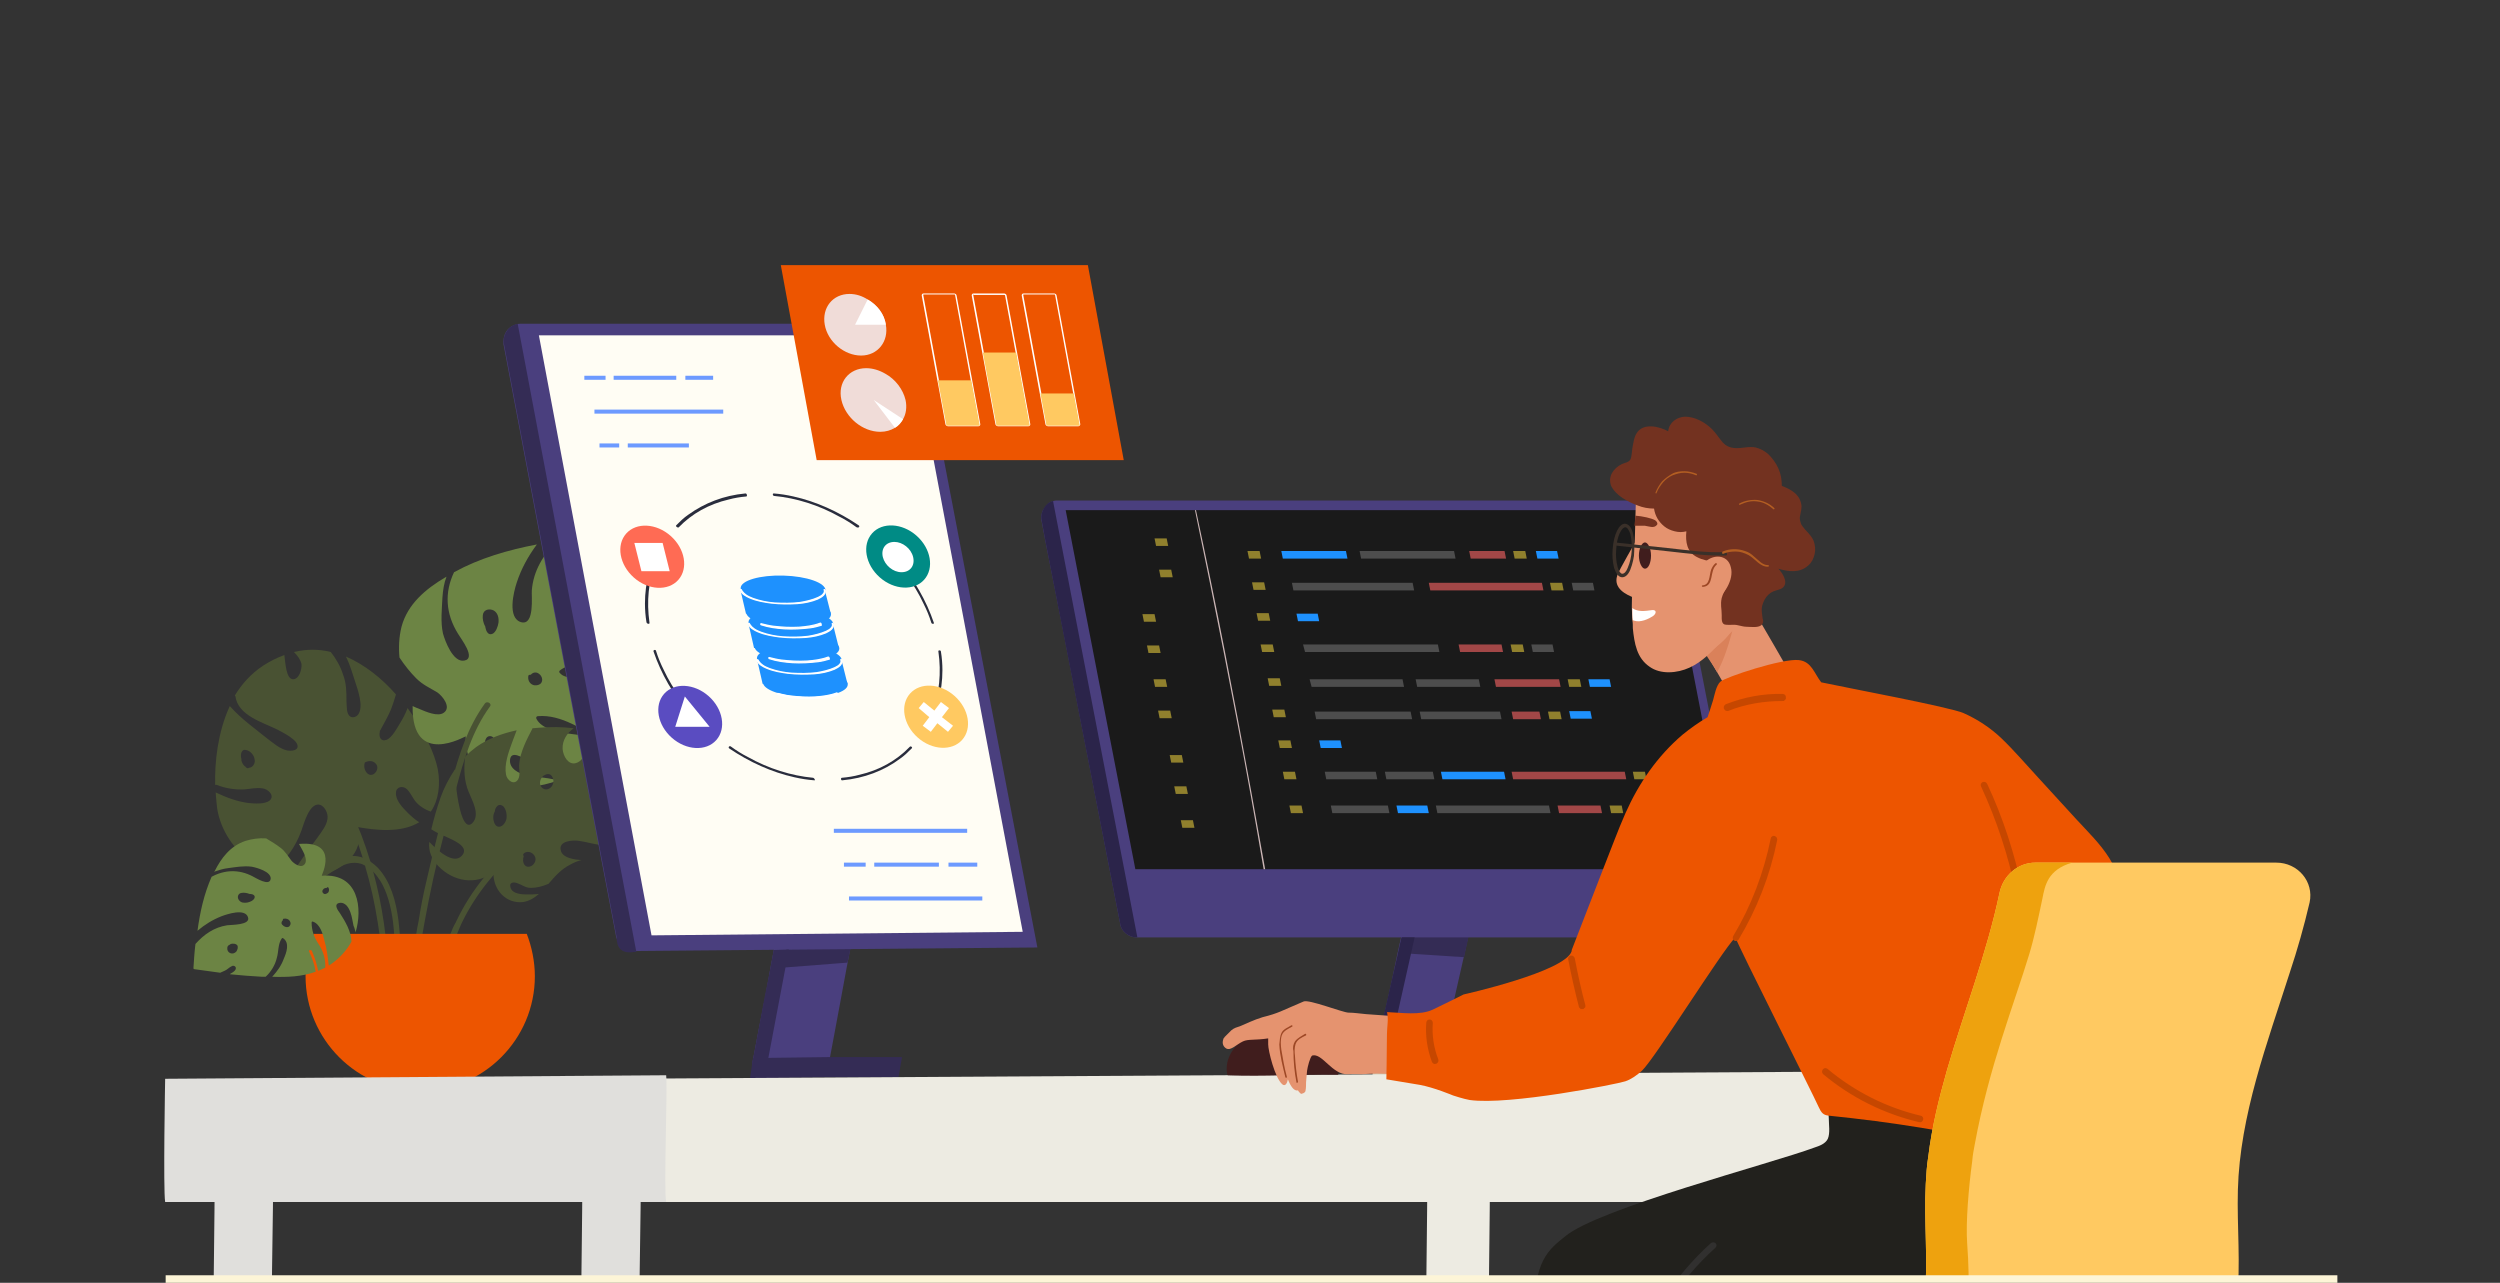 <?xml version="1.0" encoding="utf-8"?>
<!-- Generator: Adobe Illustrator 24.2.1, SVG Export Plug-In . SVG Version: 6.00 Build 0)  -->
<svg version="1.1" id="Layer_1" xmlns="http://www.w3.org/2000/svg" xmlns:xlink="http://www.w3.org/1999/xlink" x="0px" y="0px"
	 viewBox="0 0 495 254" style="enable-background:new 0 0 495 254;" xml:space="preserve">
<rect x="0" y="0" width="495" height="254" fill="#333333" stroke="none"/>
<style type="text/css">
	.st0{clip-path:url(#SVGID_2_);}
	.st1{fill:#495233;}
	.st2{fill:#6C8444;}
	.st3{fill:#ED5500;}
	.st4{fill:#4A3F7E;}
	.st5{fill:#342C55;}
	.st6{fill:#1A1A1A;}
	.st7{fill:#CBC6AC;}
	.st8{fill:#2B244A;}
	.st9{fill:#1E91FE;}
	.st10{fill:#90802D;}
	.st11{fill:#A24747;}
	.st12{fill:#4D4D4D;}
	.st13{fill:#CCB6B6;}
	.st14{fill:#FFFDF4;}
	.st15{fill-rule:evenodd;clip-rule:evenodd;fill:#6D9AFF;}
	.st16{fill:#E0DFDC;}
	.st17{fill:#EDEBE2;}
	.st18{fill:#401D1D;}
	.st19{fill:#22211D;}
	.st20{fill:#E5936F;}
	.st21{fill:#DA815A;}
	.st22{fill:#3A3029;}
	.st23{fill:#733220;}
	.st24{fill:#FFFFFF;}
	.st25{fill:#9C4725;}
	.st26{fill:#9C7968;stroke:#C64700;}
	.st27{fill:#7D443B;stroke:#31302F;}
	.st28{fill:#B35E22;}
	.st29{fill:#FFC961;}
	.st30{fill:#EEA20E;}
	.st31{fill:#FDF5D7;}
	.st32{fill:#2A2D3D;}
	.st33{fill:#FF6B54;}
	.st34{fill:#5A4CC1;}
	.st35{fill:#008B85;}
	.st36{fill:#FFFFFF;stroke:#FFFFFF;stroke-width:0.25;stroke-miterlimit:10;}
	.st37{fill:#F0DCD8;}
</style>
<g>
	<defs>
		<rect id="SVGID_1_" x="32.5" y="20" width="430.5" height="233"/>
	</defs>
	<clipPath id="SVGID_2_">
		<use xlink:href="#SVGID_1_"  style="overflow:visible;"/>
	</clipPath>
	<g class="st0">
		<path class="st1" d="M74.3,153c-0.4,0.5-1.1,0.6-1.6,0.1c-0.5-0.5-0.7-1.3-0.5-2c0-0.1,0.1-0.2,0.2-0.2l0,0
			c0.6-0.3,1.4-0.3,1.9,0.2C74.9,151.6,74.8,152.5,74.3,153z M49.5,152c-0.1,0-0.1,0-0.2,0c-0.1,0.1-0.3,0.2-0.5,0
			c-0.1,0-0.1-0.1-0.2-0.2c-0.4-0.2-0.7-0.8-0.8-1.2c0-0.1,0-0.2,0-0.3c-0.1-0.3-0.1-0.5-0.1-0.7c0-0.6,0.3-1.3,1-1.1
			c0.8,0.1,1.6,1,1.7,1.8C50.6,151,50.2,151.8,49.5,152z M83,162.8c-0.8-0.5-1.6-1.2-2.2-1.8c-1-1-2.5-2.5-2.4-4
			c0-1.2,1.3-1.5,2.1-0.8c0.7,0.6,1.1,1.6,1.7,2.4c0.7,0.9,1.9,1.7,3.1,2.1c1.6-2.3,1.9-5.5,1.4-8.3c-0.6-3.2-2.8-7.9-6-12.2
			c-0.4,1.1-1,2.2-1.5,3c-0.6,1-1.6,2.9-2.7,3.3c-1.2,0.4-1.5-0.7-1.3-1.6c0,0,0-0.1,0-0.1v0c0-0.1,0-0.2,0.1-0.2
			c0-0.1,0.1-0.1,0.1-0.2c0.7-1.3,1.4-2.5,2-3.9c0.4-1,0.7-2,1-3c-2.8-3.2-6.2-5.9-9.9-7.5c0.8,1.6,1.3,3.4,1.8,4.9
			c0.5,1.6,1.8,5,0.6,6.6c-0.3,0.4-1,0.7-1.5,0.4c-0.9-0.5-0.7-2.2-0.8-3c0-1.9,0-3.6-0.7-5.4c-0.5-1.6-1.4-3.1-2.4-4.4
			c-2.3-0.6-4.8-0.6-7.3,0c0.7,0.7,1.3,1.5,1.5,2.4c0.1,0.9-0.4,2.9-1.6,3c-1.5,0.1-1.6-3.5-1.8-4.8c-1.4,0.5-2.8,1.2-4.2,2.1
			c-2.4,1.6-4.2,3.6-5.6,5.9c0,0,0,0.1,0.1,0.1c0.5,3.9,5.4,5.2,8.4,6.7c0.9,0.5,4.3,2.1,3.9,3.5c-0.2,0.7-1.5,0.7-2,0.6
			c-1.5-0.3-2.8-1.5-3.9-2.3c-2.6-2.1-5.3-4-7.5-6.5c-2.4,5.2-3,11.1-2.9,15.6c0.1,0,0.2,0,0.3,0c1.7,0.7,3.7,1,5.5,0.9
			c1.2-0.1,2.4-0.4,3.6-0.2c1,0.1,2.5,1.4,1.4,2.4c-1,0.8-3.1,0.6-4.2,0.5c-2.3-0.3-4.4-1.1-6.5-2.1c0.1,1.3,0.2,2.4,0.3,3.2
			c0.7,4.3,3.3,8.2,6.9,10.7c1.2,0.8,2.5,1.4,3.9,1.9c2.7-2.3,4.7-4.9,5.9-8.3c0.5-1.4,1.5-5.2,3.4-5.1c0.9,0.1,1.5,1.1,1.7,1.9
			c0.3,1.3-0.5,2.6-1.2,3.6c-1,1.5-2.2,2.9-3.2,4.4c-1,1.5-2,2.9-3.1,4.3c2.5,0.3,5.1,0.1,7.5-0.6c3.8-1.2,7.8-5.1,5.7-9.2
			C74.3,164.4,79.4,165,83,162.8z"/>
		<path class="st2" d="M107.1,135.3c-0.4,0.4-1.1,0.5-1.6,0.3c-0.7-0.3-1-1-0.9-1.7c0-0.3,0.3-0.3,0.5-0.3c0.4-0.5,1.1-0.6,1.6-0.2
			C107.3,133.8,107.6,134.7,107.1,135.3z M98.7,123.3c-0.1,0.7-0.5,1.9-1.2,2.2c-0.9,0.4-1.3-0.7-1.4-1.3c0-0.1,0-0.1,0-0.1
			c-0.4-0.7-0.6-1.6-0.5-2.3c0.1-1.1,1.3-1.4,2.2-0.9C98.6,121.4,98.8,122.4,98.7,123.3z M97.4,147.5c-0.5,0.4-1.1,0.5-1.5,0.1
			c-0.2-0.2-0.1-0.4,0.1-0.5c0-0.4,0.2-0.9,0.4-1.1c0.4-0.4,1.1-0.3,1.4,0.2C98,146.6,97.8,147.2,97.4,147.5z M111.2,117.4
			c0-0.1,0.1-0.2,0.2-0.2c0.1-0.5,0.5-0.9,1.1-1c1.5-0.2,2.5,1.5,1.3,2.6c-0.5,0.4-1.2,0.6-1.8,0.4
			C111.2,118.8,111.1,118,111.2,117.4z M115.4,140.4c2.1,0.8,4.2,1.3,6.4,1.6c1.2-4.2,1-8.7,0.6-13.1c-1.5,1.6-3.2,2.9-5.3,3.9
			c-1.8,0.8-4.8,2.2-6.3,0.4c-0.1-0.1-0.1-0.3,0-0.4c1.7-1.4,3.9-1.3,5.9-1.9c2-0.6,4.1-2,5.5-3.7c0-0.4-0.1-0.7-0.1-1.1
			c-0.4-3.2-1-6.4-1.6-9.6c0,0.1-0.1,0.1-0.1,0.2c-0.3,0.6-0.8,1.7-1.5,1.8c-0.7,0.1-0.9-0.7-0.8-1.2c0.2-0.8,1-1.4,1.3-2.2
			c0.2-0.5,0.4-0.9,0.5-1.4c-0.5-2.5-1.1-5-1.7-7.5c0-0.2-0.2-0.3-0.4-0.2c-2.5,0.3-5,0.7-7.5,1.1c-2.7,2.7-4.7,5.9-5,9.8
			c-0.1,1.1,0.6,7-2.1,6.3c-2.8-0.8-1.5-6-0.9-7.8c0.9-2.8,2.3-5.3,4-7.6c-5.7,1.1-11.3,2.7-16.4,5.5c-1.9,4-1.7,8.2,0.8,12.2
			c0.5,0.9,3.7,4.9,1.2,5.3c-2.2,0.4-3.8-3.9-4.2-5.4c-0.5-2.3-0.2-4.8-0.1-7.1c0.1-1.4,0.3-2.8,0.8-4.1c-0.1,0-0.1,0.1-0.2,0.1
			c-3.9,2.3-7.5,5.3-8.7,9.8c-0.5,2-0.6,4.1-0.4,6.1c1,1.5,2.1,2.9,3.3,4.1c1.3,1.3,2.7,1.9,4.2,2.8c1,0.7,2.8,2.9,1.3,4
			c-1.2,0.9-3.6-0.2-4.8-0.7c-0.5-0.2-1-0.4-1.4-0.6c-0.2,12.3,10.5,5.9,10.5,6c-0.1,11.2,11.4,11.3,18.4,8.7
			c-0.7-0.1-1.4-0.3-2.1-0.4c-1.4-0.2-2.8-0.3-4.2-0.6c-1.5-0.3-3.6-1.3-3.3-3.2c0.3-1.7,2.4-0.3,3.2,0.1c2.7,1.5,6,2.9,9.2,2.7
			c0.3-0.2,0.7-0.4,1-0.6c2.4-1.7,4.5-4,5.9-6.6c-2.7-0.1-5.5-0.3-8.1-0.7c-1.9-0.3-5-0.9-6-2.9c-0.1-0.2,0-0.5,0.3-0.5
			c2.3-0.2,4.6,0.5,6.7,1.5c2.5,1.3,5,1.9,7.7,1.5c0.3-0.7,0.6-1.3,0.8-2c0,0,0-0.1,0-0.1c-2.2-0.3-4.3-0.8-6.4-1.6
			C114.8,140.9,115,140.3,115.4,140.4z"/>
		<path class="st1" d="M105.8,170.9c-0.4,0.7-1.4,1-1.9,0.4c-0.4-0.5-0.4-1.2-0.2-1.8c-0.1-0.1-0.2-0.3,0-0.5
			C104.8,168,106.7,169.5,105.8,170.9z M107.1,155.7c-0.4-0.7-0.1-1.6,0.5-2.1c0.1-0.1,0.1-0.1,0.2-0.1c0.6-0.4,1.3-0.3,1.6,0.4
			c0.4,0.8,0.1,1.8-0.6,2.2C108.2,156.5,107.5,156.3,107.1,155.7z M98.8,163.7c-0.7,0-1-0.8-1.1-1.4c-0.1-0.6,0-1.2,0.3-1.7
			c0,0,0-0.1,0-0.2c0.1-0.4,0.4-0.9,0.8-1c0.3-0.1,0.7,0.1,0.9,0.3c0.5,0.6,0.7,1.5,0.6,2.3C100.2,162.7,99.6,163.7,98.8,163.7z
			 M125.6,162.1c-0.8,0-1.5-0.1-2.3-0.2c-1.5-0.1-3.7,0.1-4.9-0.9c-0.1-0.1-0.2-0.4,0-0.5c2.4-2,5,0.2,7.5,0.3
			c0.3-1.9,0.3-4,0.1-5.7c-0.1-1.5-0.4-2.8-0.9-4.1c-1.4,1.9-2.6,4-4.5,5.5c-0.7,0.6-2.6,2.4-3.6,1.7c-1.1-0.8,0.8-2.1,1.4-2.4
			c2.3-1.6,4.6-3.1,6.4-5.4c-0.9-1.8-2.3-3.4-4.2-4.3c-1.4-0.7-2.9-1.1-4.4-1.5c0.3,2.4,0,5.9-2.2,6.5c-1.5,0.4-2.5-1.4-2.6-2.8
			c-0.1-1.7,0.9-3.2,2.2-4.1c-2.3-0.3-4.7-0.3-7-0.1c-0.4,0-0.8,0.1-1.2,0.1c0,0,0,0.1,0,0.1c-1.1,2.1-2.4,4.6-2.6,7
			c-0.1,0.9,0.3,2.1-0.2,3c-0.8,1.3-2.2,0.2-2.4-0.9c-0.4-2,0.5-4.5,1.2-6.4c0.3-0.8,0.6-1.6,0.9-2.4c-2.8,0.6-5.6,1.6-8,3.3
			c-0.8,0.6-1.5,1.2-2.2,1.9c-0.3,2.4-0.2,4.9,0.7,7c0.6,1.6,2.4,4.5,0.7,6.2c-1.2,1.1-1.9-1-2.2-1.9c-0.8-2.8-1.1-5.8-1.2-8.8
			c-1.2,1.8-2.2,3.7-2.9,5.7c-0.7,2-1.3,4.1-1.8,6.2c1.5,1,3.2,1.5,4.8,2.4c0.7,0.4,2.2,1.3,1.5,2.5c-1.5,2.4-4.8-0.4-6.7-2.4
			c-0.2,1.9,0.5,3.4,1.8,4.8c2.9,3,7.4,3.9,10.9,1.2c-0.1,3.5,2.5,6.3,5.9,5.9c1.2-0.2,2.2-0.8,3.1-1.6c-0.8,0.1-1.6,0.1-2.4,0.1
			c-1,0-2.8-0.1-3.2-1.3c-0.4-1.2,0.7-1.2,1.4-0.9c0.9,0.3,1.5,0.9,2.6,0.9c1.2,0,2.3-0.3,3.5-0.8c1.3-1.5,2.5-2.9,4.3-3.8
			c0.7-0.4,1.4-0.7,2.2-0.9c-1.4-0.1-3.5-0.4-4-1.7c-0.8-2.2,2.5-2.3,3.6-2.1c1.5,0.2,2.9,0.7,4.4,0.8c1.3,0.1,2.5-0.1,3.8-0.4
			c0.3-0.2,0.5-0.4,0.7-0.6C124.4,165.1,125.1,163.7,125.6,162.1z"/>
		<path class="st1" d="M88.4,187.3c0.4,0,0.8,0,1.2,0c0.4-1.2,0.9-2.4,1.4-3.6c0.1-0.3,0.3-0.6,0.4-0.9c2.9-6,7.2-11.2,12.4-15.3
			c0.6-0.5-0.2-1.3-0.8-0.8c-5.3,4.2-9.7,9.5-12.6,15.6c-0.1,0.1-0.1,0.3-0.2,0.4C89.4,184.1,88.9,185.7,88.4,187.3z"/>
		<path class="st1" d="M82.1,187.3c0.4,0,0.8,0,1.2,0c0.2-1.6,0.5-3.3,0.8-4.9c0.5-2.8,1.1-5.7,1.7-8.5c1.3-5.9,2.9-11.8,4.5-17.7
			c1.5-5.7,3.2-11.5,6.7-16.3c0.5-0.6-0.6-1.2-1-0.6c-3.4,4.7-5.1,10.1-6.6,15.6c-1.8,6.5-3.5,13.1-5,19.7c-0.6,2.5-1.1,5.1-1.5,7.7
			C82.5,184.1,82.3,185.7,82.1,187.3z"/>
		<path class="st1" d="M68.1,160.4c1.5,3.1,2.8,6.4,3.8,9.7c0.2,0.5,0.3,0.9,0.4,1.4h0c1.1,3.7,1.9,7.4,2.5,11.2
			c0.2,1.5,0.5,3,0.6,4.5c0.4,0,0.8,0,1.2,0.1c-0.2-1.5-0.4-3.1-0.6-4.6c-0.5-3.4-1.2-6.8-2.1-10.1c-0.2-0.6-0.3-1.2-0.5-1.8
			c-1.1-3.7-2.5-7.4-4.2-11C68.7,159.1,67.7,159.7,68.1,160.4z"/>
		<path class="st1" d="M57.1,178.4c3-2,6.1-4.1,9.1-6.1c1.7-1.1,3.4-1.9,5.5-1.2c0.2,0.1,0.4,0.2,0.6,0.3c0.6,0.3,1.1,0.7,1.5,1.1
			c0.6,0.6,1.1,1.3,1.5,1.9c1.4,2.3,2.1,5.1,2.5,8c0.2,1.6,0.3,3.2,0.4,4.7c0.4,0,0.8,0,1.1,0c-0.1-1.6-0.2-3.2-0.4-4.8
			c-0.5-4-1.6-7.8-4.1-10.5c-0.5-0.5-1-0.9-1.6-1.3c-0.5-0.3-0.9-0.5-1.4-0.7c-1.2-0.4-2.6-0.5-3.9,0.1c-1.8,0.7-3.4,2.1-5,3.1
			c-2.1,1.4-4.3,2.8-6.4,4.2C56,177.8,56.5,178.8,57.1,178.4z"/>
		<path class="st3" d="M104.3,184.9c1,2.6,1.6,5.5,1.6,8.4c0,12.5-10.2,22.7-22.7,22.7c-12.5,0-22.7-10.2-22.7-22.7
			c0-3,0.6-5.8,1.6-8.4H104.3z"/>
		<path class="st2" d="M57.3,183.4c0.3-0.3,0.3-0.7,0.1-1c-0.2-0.4-0.7-0.6-1.2-0.5c-0.2,0-0.2,0.2-0.2,0.3c-0.3,0.3-0.4,0.7,0,1
			C56.4,183.6,57,183.7,57.3,183.4z M49,178.7c0.5-0.1,1.2-0.4,1.4-0.9c0.2-0.6-0.5-0.8-0.9-0.8c0,0-0.1,0-0.1,0
			c-0.5-0.2-1.1-0.3-1.6-0.2c-0.7,0.1-0.9,0.9-0.5,1.4C47.7,178.8,48.4,178.8,49,178.7z M65,176.7c0.2-0.3,0.2-0.7,0-1
			c-0.1-0.1-0.3,0-0.3,0.1c-0.3,0-0.6,0.1-0.7,0.3c-0.3,0.3-0.2,0.7,0.2,0.9C64.4,177.1,64.8,176.9,65,176.7z M45.7,186.9
			c-0.1,0-0.1,0.1-0.1,0.1c-0.3,0.1-0.6,0.3-0.6,0.7c-0.1,1,1.1,1.5,1.8,0.7c0.2-0.3,0.4-0.8,0.2-1.2
			C46.7,186.8,46.1,186.8,45.7,186.9z M61.2,188.4c0.6,1.3,1.1,2.6,1.3,4c-2.7,1-5.7,1.1-8.6,1c1-1.1,1.8-2.2,2.3-3.6
			c0.5-1.1,1.2-3.1-0.1-4c-0.1-0.1-0.2-0.1-0.3,0c-0.8,1.1-0.6,2.6-1,3.9c-0.3,1.3-1.1,2.7-2.2,3.7c-0.2,0-0.5,0-0.7,0
			c-2.1-0.1-4.3-0.3-6.4-0.5c0,0,0.1,0,0.1-0.1c0.4-0.2,1.1-0.6,1.1-1.1c0-0.4-0.5-0.6-0.8-0.4c-0.5,0.2-0.9,0.7-1.4,0.9
			c-0.3,0.1-0.6,0.3-0.9,0.4c-1.7-0.2-3.4-0.5-5.1-0.7c-0.1,0-0.2-0.1-0.2-0.2c0.1-1.6,0.2-3.2,0.4-4.8c1.7-1.9,3.7-3.3,6.3-3.7
			c0.7-0.1,4.7,0,4.1-1.6c-0.6-1.8-4.1-0.6-5.2-0.2c-1.8,0.7-3.4,1.7-4.8,2.9c0.5-3.7,1.3-7.3,2.8-10.7c2.6-1.4,5.4-1.5,8.1-0.1
			c0.6,0.3,3.4,2.1,3.6,0.5c0.1-1.4-2.7-2.2-3.8-2.4c-1.6-0.2-3.2,0.1-4.7,0.3c-0.9,0.1-1.8,0.4-2.7,0.7c0,0,0-0.1,0.1-0.1
			c1.3-2.6,3.1-5,6.1-6c1.3-0.4,2.7-0.6,4.1-0.5c1,0.6,2,1.2,2.9,1.9c0.9,0.7,1.4,1.6,2.1,2.5c0.5,0.6,2,1.7,2.7,0.6
			c0.5-0.8-0.3-2.3-0.7-3c-0.2-0.3-0.3-0.6-0.5-0.9c8.1-0.7,4.4,6.3,4.5,6.3c7.4-0.6,8.1,6.6,6.7,11.2c-0.1-0.4-0.2-0.9-0.4-1.3
			c-0.2-0.9-0.3-1.8-0.6-2.6c-0.3-0.9-1-2.2-2.3-1.9c-1.1,0.3-0.1,1.6,0.2,2c1.1,1.7,2.2,3.6,2.3,5.6c-0.1,0.2-0.2,0.4-0.4,0.7
			c-1,1.6-2.4,3-4.1,4.1c-0.2-1.7-0.4-3.4-0.9-5.1c-0.3-1.2-0.8-3.1-2.2-3.6c-0.2-0.1-0.3,0-0.3,0.2c0,1.5,0.5,2.9,1.3,4.1
			c1,1.5,1.5,3.1,1.4,4.8c-0.4,0.2-0.9,0.4-1.3,0.6l-0.1,0c-0.3-1.4-0.7-2.7-1.3-4C61.4,188,61,188.2,61.2,188.4z"/>
		<path class="st4" d="M272.1,209.6c1.5,0,6-0.1,9.4-0.1c1.7,0,3.1,0,3.8,0c1.5-6.7,3-13.3,4.5-19.9c0.4-1.8,0.8-3.7,1.2-5.5
			c0.5-2.2,1-4.4,1.5-6.6c0.1-0.4,0.2-0.7,0.2-1.1c-1,0-2.1,0-3.1-0.1c-1.1-0.1-8.8-0.2-10-0.5c0,0.1-0.1,0.3-0.1,0.4
			c-0.6,2.7-1.2,5.4-1.8,8.1c-0.3,1.5-0.7,3-1,4.5C275.3,195.7,273.7,202.6,272.1,209.6z"/>
		<path class="st5" d="M277.9,184.2c4.1-0.2,8.3-0.3,12.4-0.2h0.8c-0.4,1.8-0.8,3.7-1.2,5.5l-0.4,0c-2.5-0.2-5.1-0.3-7.6-0.5
			c-1.7-0.1-3.3-0.2-5-0.3C277.2,187.1,277.6,185.7,277.9,184.2z"/>
		<path class="st4" d="M206.2,102.8c0,0.1,0,0.1,0,0.2l0.8,4.2l3.5,17.7l11.3,58c0.1,0.8,0.5,1.4,1.1,1.9c0.6,0.5,1.3,0.8,2.1,0.8
			h118.7c0.4,0,0.8-0.1,1.2-0.3c0.4-0.2,0.7-0.4,1-0.7c0.3-0.3,0.4-0.7,0.6-1.1c0.1-0.4,0.1-0.8,0-1.2l-15.8-81
			c-0.1-0.6-0.5-1.2-1-1.6c-0.5-0.4-1.1-0.6-1.8-0.6H209.5c-0.3,0-0.6,0-0.9,0.1c-0.8,0.2-1.4,0.7-1.8,1.4
			C206.3,101.2,206.1,102,206.2,102.8z"/>
		<path class="st6" d="M211,101l13.8,71.1h118L329,101H211z"/>
		<path class="st7" d="M271.7,213.4l26.4-0.5v-4.6l-25.9,0.5L271.7,213.4z"/>
		<path class="st8" d="M272.3,208.9c0.9,0,1.8,0,2.6-0.1l5.2-23.2h-2.6C277.3,186.7,273,205,272.3,208.9z"/>
		<path class="st8" d="M206.2,102.8l0.8,4.4l14.8,75.7c0.1,0.8,0.5,1.4,1.1,1.9c0.6,0.5,1.3,0.8,2.1,0.8h0.2l-16.7-86.4
			c-0.8,0.2-1.4,0.7-1.8,1.4S206.1,102,206.2,102.8z"/>
		<path class="st9" d="M304.4,110.6h4.2l-0.3-1.5h-4.2L304.4,110.6z"/>
		<path class="st10" d="M299.9,110.6h2.4l-0.3-1.5h-2.4L299.9,110.6z"/>
		<path class="st11" d="M291.2,110.6h7l-0.3-1.5h-7L291.2,110.6z"/>
		<path class="st12" d="M269.5,110.6h18.7l-0.3-1.5h-18.7L269.5,110.6z"/>
		<path class="st9" d="M254,110.6h12.8l-0.3-1.5h-12.8L254,110.6z"/>
		<path class="st10" d="M299.4,129.1h2.4l-0.3-1.5h-2.4L299.4,129.1z"/>
		<path class="st11" d="M289.1,129.1h8.5l-0.3-1.5h-8.5L289.1,129.1z"/>
		<path class="st12" d="M258.4,129.1h26.6l-0.3-1.5h-26.7L258.4,129.1z"/>
		<path class="st12" d="M303.5,129.1h4.2l-0.3-1.5h-4.2L303.5,129.1z"/>
		<path class="st10" d="M310.7,136h2.4l-0.3-1.5h-2.4L310.7,136z"/>
		<path class="st11" d="M296.2,136H309l-0.3-1.5h-12.8L296.2,136z"/>
		<path class="st12" d="M280.6,136h12.5l-0.3-1.5h-12.5L280.6,136z"/>
		<path class="st12" d="M259.7,136H278l-0.3-1.5h-18.4L259.7,136z"/>
		<path class="st9" d="M314.8,136h4.2l-0.3-1.5h-4.2L314.8,136z"/>
		<path class="st10" d="M323.6,154.3h2.4l-0.3-1.5h-2.4L323.6,154.3z"/>
		<path class="st11" d="M299.6,154.3H322l-0.3-1.5h-22.4L299.6,154.3z"/>
		<path class="st9" d="M285.6,154.3h12.5l-0.3-1.5h-12.5L285.6,154.3z"/>
		<path class="st12" d="M274.5,154.3h9.5l-0.3-1.5h-9.5L274.5,154.3z"/>
		<path class="st12" d="M262.6,154.3h10.1l-0.3-1.5h-10.1L262.6,154.3z"/>
		<path class="st12" d="M328.1,154.3h4.2l-0.3-1.5h-4.2L328.1,154.3z"/>
		<path class="st10" d="M319,161h2.4l-0.3-1.5h-2.4L319,161z"/>
		<path class="st11" d="M308.7,161h8.5l-0.3-1.5h-8.5L308.7,161z"/>
		<path class="st12" d="M284.6,161h22.4l-0.3-1.5h-22.4L284.6,161z"/>
		<path class="st9" d="M276.8,161h6.1l-0.3-1.5h-6.1L276.8,161z"/>
		<path class="st12" d="M263.8,161h11.3l-0.3-1.5h-11.3L263.8,161z"/>
		<path class="st12" d="M323.4,161h4.2l-0.3-1.5h-4.2L323.4,161z"/>
		<path class="st10" d="M307.2,116.9h2.4l-0.3-1.5h-2.4L307.2,116.9z"/>
		<path class="st11" d="M283.2,116.9h22.4l-0.3-1.5h-22.4L283.2,116.9z"/>
		<path class="st12" d="M256.1,116.9H280l-0.3-1.5h-23.9L256.1,116.9z"/>
		<path class="st12" d="M311.5,116.9h4.2l-0.3-1.5h-4.2L311.5,116.9z"/>
		<path class="st10" d="M306.8,142.4h2.4l-0.3-1.5h-2.4L306.8,142.4z"/>
		<path class="st11" d="M299.6,142.4h5.5l-0.3-1.5h-5.5L299.6,142.4z"/>
		<path class="st12" d="M260.6,142.4h19l-0.3-1.5h-19L260.6,142.4z"/>
		<path class="st12" d="M281.4,142.4h15.9l-0.3-1.5h-15.9L281.4,142.4z"/>
		<path class="st9" d="M257,123h4.2l-0.3-1.5h-4.2L257,123z"/>
		<path class="st9" d="M311,142.3h4.2l-0.3-1.5h-4.2L311,142.3z"/>
		<path class="st9" d="M261.5,148.1h4.2l-0.3-1.5h-4.2L261.5,148.1z"/>
		<path class="st10" d="M249.4,109.1l0.3,1.5h-2.4l-0.3-1.5H249.4z"/>
		<path class="st10" d="M250.6,116.8h-2.4l-0.3-1.5h2.4L250.6,116.8z"/>
		<path class="st10" d="M251.5,122.9h-2.4l-0.3-1.5h2.4L251.5,122.9z"/>
		<path class="st10" d="M252.3,129.1h-2.4l-0.3-1.5h2.4L252.3,129.1z"/>
		<path class="st10" d="M253.7,135.8h-2.4l-0.3-1.5h2.4L253.7,135.8z"/>
		<path class="st10" d="M254.6,142h-2.4l-0.3-1.5h2.4L254.6,142z"/>
		<path class="st10" d="M255.8,148.1h-2.4l-0.3-1.5h2.4L255.8,148.1z"/>
		<path class="st10" d="M256.7,154.3h-2.4l-0.3-1.5h2.4L256.7,154.3z"/>
		<path class="st10" d="M258,161h-2.4l-0.3-1.5h2.4L258,161z"/>
		<path class="st10" d="M231,106.6l0.3,1.5h-2.4l-0.3-1.5H231z"/>
		<path class="st10" d="M232.2,114.3h-2.4l-0.3-1.5h2.4L232.2,114.3z"/>
		<path class="st10" d="M228.9,123.1h-2.4l-0.3-1.5h2.4L228.9,123.1z"/>
		<path class="st10" d="M229.8,129.3h-2.4l-0.3-1.5h2.4L229.8,129.3z"/>
		<path class="st10" d="M231.1,136h-2.4l-0.3-1.5h2.4L231.1,136z"/>
		<path class="st10" d="M232,142.2h-2.4l-0.3-1.5h2.4L232,142.2z"/>
		<path class="st10" d="M234.3,151h-2.4l-0.3-1.5h2.4L234.3,151z"/>
		<path class="st10" d="M235.2,157.2h-2.4l-0.3-1.5h2.4L235.2,157.2z"/>
		<path class="st10" d="M236.5,163.9h-2.4l-0.3-1.5h2.4L236.5,163.9z"/>
		<path class="st13" d="M236.6,101c1,4.9,2,9.7,3,14.6c3.8,18.8,7.4,37.6,10.6,56.5h0.3c-0.9-5-1.8-10.1-2.7-15.1
			c-3.4-18.7-7-37.4-11-56H236.6z"/>
		<path class="st4" d="M148.9,210.8c1,0,2-0.1,3-0.1c3.9-0.1,7.7,0.1,11.5,1.3c0.1,0,0.3,0.1,0.4,0.2c0.9-4.6,1.7-9.2,2.6-13.9
			c0.4-2.2,0.8-4.3,1.2-6.5c1.1-5.6,2.1-11.3,3.2-16.9c-1.2,0-2.4,0-3.6-0.1c-1.3-0.1-10.1-0.3-11.4-0.5c0,0.2-0.1,0.3-0.1,0.5
			l-3.2,17.1c-0.1,0.6-0.2,1.1-0.3,1.7l-0.7,3.8C150.6,201.9,149.7,206.4,148.9,210.8z"/>
		<path class="st5" d="M156.2,185.5c4.1-0.2,7.8-0.5,12-0.4h0.8c-0.4,1.8-1.2,5.5-1.2,5.5l-12.9,1C155,191.5,155.9,187,156.2,185.5z
			"/>
		<path class="st4" d="M99.7,68.2l17.1,90.2l5.2,27.1c0.2,0.8,0.6,1.5,1.2,2s1.4,0.8,2.2,0.8h0.5l79.5-0.7L182.1,66
			c-0.1-0.5-0.4-1-0.8-1.4c-0.4-0.3-0.9-0.5-1.5-0.5h-76.7c-0.2,0-0.5,0-0.7,0.1c-0.9,0.2-1.7,0.7-2.2,1.5
			C99.8,66.4,99.6,67.3,99.7,68.2z"/>
		<path class="st14" d="M129,185.2l73.5-0.7L180.2,66.4h-73.5L129,185.2z"/>
		<path class="st15" d="M135.7,74.4h5.5v0.8h-5.5V74.4z M121.5,74.4h12.4v0.8h-12.4V74.4z M124.3,87.8h12.1v0.8h-12.1V87.8z
			 M118.7,87.8h3.9v0.8h-3.9V87.8z M117.7,81.1h25.5v0.8h-25.5V81.1z M115.7,74.4h4.2v0.8h-4.2L115.7,74.4L115.7,74.4z"/>
		<path class="st15" d="M165.1,164.1h26.4v0.8h-26.4V164.1z M187.8,170.8h5.7v0.8h-5.7V170.8z M173.1,170.8h12.8v0.8h-12.8V170.8z
			 M168.1,177.5h26.4v0.8h-26.4V177.5z M167.1,170.8h4.3v0.8h-4.3V170.8z"/>
		<path class="st5" d="M99.8,68.2l22.3,117.4c0,1.8,0.7,3.3,3.4,2.9h0.5L102.5,64.1c-0.9,0.2-1.7,0.7-2.2,1.5
			C99.8,66.4,99.6,67.3,99.8,68.2z"/>
		<path class="st5" d="M148.5,213.5l15-0.2l14.4,0l0.7-4l-14.4,0l-15.1,0.2L148.5,213.5z"/>
		<path class="st5" d="M148.9,210.8c1,0,2-0.1,3-0.1l4.3-22.7l-3,0.1c-0.2,1.3-1.5,8-1.8,9.3C150.6,201.9,149.7,206.4,148.9,210.8z"
			/>
		<path class="st16" d="M42.2,215l0.1,3.2c0,1.2,0.1,2.5,0.1,3.9c0.4,13.3-0.4,34.8,0,46h11.5c-0.4-11.3,0.5-33.9,0.1-45
			c0-0.9-0.1-1.8-0.1-2.6c0-0.5,0-1.1-0.1-1.6l-0.1-3.3C51.5,215.3,44.4,215.4,42.2,215z"/>
		<path class="st16" d="M115,215l0.1,3.2c0,1.2,0.1,2.5,0.1,3.9c0.4,13.3-0.4,34.8,0,46h11.5c-0.4-11.3,0.5-33.9,0.1-45
			c0-0.9-0.1-1.8-0.1-2.6c0-0.5,0-1.1-0.1-1.6l-0.1-3.3C124.4,215.3,117.2,215.4,115,215z"/>
		<path class="st17" d="M282.3,215l0.1,3.2c0,1.2,0.1,2.5,0.1,3.9c0.4,13.3-0.4,35.3,0,46.5h12.4c-0.4-11.3,0.4-34.4,0-45.5
			c0-0.9-0.1-1.8-0.1-2.6c0-0.5,0-1.1-0.1-1.6l-0.1-3.3C292.4,215.3,284.5,215.4,282.3,215z"/>
		<path class="st17" d="M378.4,212.1c0.3,2.5,3.5,23.5,4.1,25.9H51.7c-0.5-2.5,0-24,0-24L378.4,212.1z"/>
		<path class="st16" d="M131.9,212.9c0.3,2.5-0.5,22.6,0,25.1H32.7c-0.4-2.5,0-24.4,0-24.4L131.9,212.9z"/>
		<path class="st18" d="M247.2,205.1c1.2-0.7,12,0.2,12.1,0.3c3.1,0.8,5,3.8,5.7,7.1c0,0,0,0.1,0,0.1c0,0,0,0.1,0,0.1
			c0,0,0,0-0.1,0.1c0,0,0,0-0.1,0c-7.4-0.1-15,0.4-21.6,0.1c0,0-0.1,0-0.1,0c0,0,0-0.1-0.1-0.1C242.3,209.3,244.8,206.5,247.2,205.1
			z"/>
		<path class="st19" d="M303.9,260.5c0.1,4.7,1,11.2,1.8,15.5l5.5,0.1h0c1.3,0,2.6,0,3.9,0h0l27.5,0.3c-0.7-3.1-2.3-7.9-1.7-10.4
			c0.4,0,0.7,0,1,0c1.3,0,3.4-0.2,6-0.6c4.2-0.6,4.8-1.4,10.1-2.4c3.6-0.6,8.9,2.1,11.9,1.5c1.9-0.4,3.6-0.7,5-1
			c0.9-0.2,1.6-0.3,2.2-0.5c0.7-0.2,1.4-0.3,2-0.4c3.4-0.6,7-0.9,10.4-1.5c0.9-0.2,1.9-0.3,2.8-0.6c2.8-0.7,5.5-1.8,7.9-3.8
			c0.3-0.3,0.7-0.5,1-0.8c3-2.8,2.7-10,3.1-14.3c0.2-2.6,0.2-5.2,0-7.8c-0.1-2.7-0.2-5.4-0.3-8.1h0c0,0,0.1,0,0.1,0
			c0,0,0.1-0.1,0.1-0.1c0,0,0-0.1,0-0.1c0,0-0.1-0.1-0.1-0.1c-3.4-1.1-6.9-2.2-10.4-3.2l-2.4-0.7c-5.9-1.7-11.8-3.3-17.7-4.8
			c-2.3-0.6-4.6-1.1-6.9-1.6c-1.2-0.3-3.4-1.2-4.4,0.2c-0.5,0.7-0.3,1.7-0.3,2.5c0,1.2,0,2.4,0.1,3.6c0,1.2,0.3,3-0.2,4.1
			c-0.5,1-1.7,1.4-2.6,1.7c-8.6,3.2-42.9,12.1-49.4,17.6C306.8,247.3,303.5,249.6,303.9,260.5z"/>
		<path class="st20" d="M242.8,207.6c0.9,0.5,2-0.8,3.3-1.4c1-0.5,2.5-0.2,5-0.6c0,0.4,0,0.8,0,1.2c0,1.2,1.3,6.6,2.8,7.9
			c0.6,0.5,1-0.3,1.1-1c0.5,1.3,1.2,2.4,2,2.2c0.1,0.1,0.1,0.2,0.2,0.3c0.1,0.1,0.2,0.2,0.3,0.3c0.1,0.1,0.3,0.1,0.4,0
			c0.1,0,0.3-0.1,0.4-0.2c0.1-0.1,0.2-0.2,0.2-0.4c0.1-0.5,0.1-1,0.1-1.6c0.1-0.8,0.1-1.6,0.2-2.3c0.1-0.8,0.6-2.7,1-3
			c2-0.6,4,3.9,7.1,3.7c0.8-0.1,2.6,0,2.6,0s3.1-0.2,4.4-0.1c1.2,0.1,2.5-0.1,4.2,0c0.1,0,0.9-0.4,0.9-0.5c-0.2-1.7-0.4-9-1-10.6
			c0,0,0,0,0-0.1c0,0,0-0.1,0-0.1c0,0,0-0.1,0-0.1c0,0,0,0-0.1,0h0c0,0-0.1,0-0.1,0l-0.6,0c-0.9,0-1.7-0.1-2.5-0.1
			c-1.4-0.1-2.8-0.2-4.2-0.3c-1.2-0.1-2.4-0.3-3.5-0.3c-1.1,0-7.9-2.7-8.9-2.2c-4.5,1.9-4.9,2.3-8.1,3.1c-1.7,0.5-3.5,1.4-4.5,1.8
			c-0.6,0.2-1.1,0.3-1.7,0.8c-0.3,0.3-0.5,0.5-0.8,0.8c-0.2,0.2-0.3,0.3-0.5,0.5c-0.1,0.2-0.3,0.3-0.3,0.5
			C241.9,206.7,242.3,207.3,242.8,207.6z"/>
		<path class="st20" d="M345.9,143.4c3.5-2.3,7.3-4,11.3-5.3c-3.9-6.8-7.8-13.6-11.8-20.4c-3.7,1.8-7.5,3.6-10.7,6.3
			C338.5,130.5,342.2,136.9,345.9,143.4z"/>
		<path class="st21" d="M343.2,124.2c-1.5,3.3-6,5.5-5.5,5.3c0.8,1.3,1.5,2.2,2.3,3.6C340.9,131.4,341.9,129.2,343.2,124.2z"/>
		<path class="st20" d="M320.2,114c0.4-1.3,3.6-6.5,4.2-7.9c0,0,0-0.1,0.1-0.1c0,0,0.1,0,0.1,0c0,0,0.1,0,0.1,0.1c0,0,0,0.1,0,0.1
			c0,0,0,0,0.1,0c0,0,0-0.1,0.1-0.1s0.1,0,0.1,0c0,0,0.1,0,0.1,0.1c0,0,0,0.1,0,0.1c0.3,4-0.4,8-1.1,12c0,0,0,0.1,0,0.1
			c0,0,0,0-0.1,0c0,0,0,0-0.1,0c0,0,0,0-0.1,0C322,117.8,319.4,116.5,320.2,114z"/>
		<path class="st22" d="M321.2,114.3c0.6,0,1.2-0.5,1.6-1.5c0.9-2.3,1.1-4.8,0.5-7.3c-0.3-1.1-0.8-1.7-1.5-1.8
			c-1.2-0.1-2.3,2.1-2.5,5.1c-0.1,1.2,0,2.5,0.3,3.7C320,113.6,320.5,114.3,321.2,114.3L321.2,114.3z M321.8,104.4L321.8,104.4
			c0.4,0,0.7,0.5,1,1.3c0.5,2.2,0.4,4.6-0.5,6.7c-0.3,0.8-0.7,1.2-1.1,1.2c-0.3,0-0.7-0.5-0.9-1.3c-0.3-1.1-0.4-2.3-0.3-3.4
			C320.1,106.2,321.1,104.4,321.8,104.4L321.8,104.4z"/>
		<path class="st20" d="M323.2,122.8c0-0.7-0.1-1.7-0.1-2.4c0-0.2,0-0.4,0-0.5c0-2.6,0.2-5.2,0.4-7.7c0.2-2.1,0.3-13,0.5-14.2
			c0,0,0-0.1,0-0.1s0.1,0,0.1,0c0,0,0-0.1,0-0.1c0,0,0.1,0,0.1,0c5.9,0.2,12.7,2.7,17.7,6.1c1.3,0.8,2.5,1.8,3.6,2.8
			c1,0.9,2,2,2.4,3.4c0.4,1.6,0.5,3.5,0.4,5.2c0,1.5-0.3,3-0.7,4.3c-0.6,1.5-1.5,2.9-2.8,3.8c-1.2,0.9-3.8,3.5-3.8,3.4
			c-1.9,2.1-4,4.3-6.5,5.4c-2.4,1.1-5.7,1.4-7.9-0.2c-2.5-1.7-3-4.6-3.3-7.6C323.3,123.8,323.3,123.3,323.2,122.8z"/>
		<path class="st18" d="M324.5,110c0,1.4,0.6,2.6,1.2,2.6c0.7,0,1.2-1.2,1.2-2.6c0-1.4-0.6-2.6-1.2-2.6
			C325.1,107.4,324.5,108.6,324.5,110z"/>
		<path class="st23" d="M323.8,102.1c1.4,0.1,3.2,0.5,3.9,0.9c0.3,0.2,0.6,0.6,0.4,0.9c-0.6,0.8-1.6,0.3-2.4,0.2c-0.5,0-1,0-1.6,0
			c-0.2,0-0.3,0-0.5,0C323.8,102.7,323.7,103.3,323.8,102.1z"/>
		<path class="st24" d="M323.2,120.4c1.1,0.8,2.5,0.6,3.9,0.4c0.9-0.1,0.9,0.6,0.3,1.1c-1,0.7-2.6,1.4-3.8,1c-0.1,0-0.2-0.1-0.3-0.1
			C323.2,122.2,323.2,121.2,323.2,120.4z"/>
		<path class="st23" d="M321.1,91.9c0.6-0.3,1.5-0.3,1.8-1.1c0.2-0.6,0.2-1.4,0.3-2c0.2-1,0.3-2.2,0.9-3.1c1.3-2,4.4-1.3,6.2-0.3
			c0.2-1.8,1.7-2.8,3.3-2.9c2,0,4,1.1,5.4,2.5c0.8,0.8,1.4,1.8,2.1,2.6c1,1.1,2.2,1.2,3.5,1.1c1-0.1,2-0.3,3-0.1
			c0.9,0.2,1.8,0.7,2.5,1.3c0.8,0.8,1.5,1.7,2,2.8c0.5,1.1,0.7,2.3,0.7,3.5c1.8,0.7,3.7,1.7,3.9,4c0,0.5-0.1,1.1-0.2,1.5
			c-0.1,0.4-0.2,0.9-0.1,1.3c0.1,0.4,0.2,0.9,0.5,1.2c0.7,1,1.7,1.7,2.2,2.9c0.3,0.8,0.4,1.8,0.2,2.6c-0.2,0.9-0.6,1.7-1.3,2.3
			c-1.7,1.5-3.9,1.2-5.9,0.6c1.1,1.1,2.2,3.2,0.5,4c-0.5,0.2-1,0.3-1.5,0.5c-0.7,0.3-1.3,0.9-1.7,1.6c-0.8,1.6-0.6,2.1-0.4,3.8
			c0.1,0.2,0.1,0.4,0.1,0.6c0,0.2-0.1,0.4-0.2,0.5c-0.5,0.8-2.3,0.5-3.1,0.5c-0.6,0-1.1-0.2-1.7-0.3c-0.8-0.2-1.5,0-2.3-0.1
			c-1,0-0.9-1.1-0.9-1.9c0-1.4-0.3-2,0-3.4c0.4-1.5,1.8-3.2,1.4-4.7c-0.4-1.5-1.5-1.8-2.9-2.3c-1.1-0.4-2.3-0.5-3.4-1.1
			c-2-1-2.3-3-2.1-5.1c-0.8,0.2-1.5,0.2-2.3,0c-0.8-0.2-1.5-0.5-2.1-1c-1.1-0.9-1.8-2.1-2-3.5c-1.1,0-2.2-0.2-3.2-0.6
			c-1.9-0.7-4.3-1.9-5.3-3.9C318.3,94.3,319.5,92.7,321.1,91.9z"/>
		<path class="st22" d="M319.7,107.4l10.4,1.1c3.8,0.4,7.6,1,11.5,0.8c0.4,0,0.5,0.7,0.1,0.7c-3.7,0.1-7.4-0.4-11-0.8l-11-1.2
			C319.6,107.9,319.7,107.6,319.7,107.4z"/>
		<path class="st20" d="M337.3,111.6c1.7-2,4.8-1.9,5.4,0.7c0.7,2.5-1.4,5.6-3.3,6.8c-0.5,0.3-1.1,0.5-1.7,0.5
			c-0.6,0-1.2-0.1-1.7-0.4c-1.1-0.5-1.5-1.5-1.7-2.8C334,114,334.5,112.2,337.3,111.6z"/>
		<path class="st3" d="M274.7,200.4c2.7,0.1,6.5,0.7,9-0.5c1.1-0.5,6.1-3,6.1-3s20.2-4.5,21.4-8.6c0,0,0,0,0-0.1c0,0,0,0,0-0.1
			c1.5-3.8,4.9-12.7,6.4-16.5c1.4-3.5,2.7-7.1,4.2-10.5c2.7-6.1,6.4-11.4,11.3-15.6c1.6-1.3,3.3-2.5,5-3.5c0.4-1.1,0.7-2.2,1.1-3.4
			c0.3-1.1,0.6-2.8,1.4-3.6c0.9-0.9,12.4-4.7,15.6-4.3c2.5,0.3,3,2.6,4.4,4.4c5.1,1.1,25.5,4.9,28.2,6.1c2.7,1.2,5.3,2.9,7.5,5
			c2.5,2.4,4.8,5.1,7.2,7.7l7.6,8.3c2.3,2.5,4.8,4.9,6.6,7.8c1.4,2.3,2.9,6,1.9,8.6c-4,10.4-12.8,9.1-16.9,8.6
			c0.7,1.6,3.2,13.5,4.3,17.3c1,3.6,1.8,9.6,0.6,13.2c-1.2,3.5-3.5,6.5-4.2,10.2c0,0,0,0.1-0.1,0.1c0,0-0.1,0-0.1,0
			c-12-3-24.2-5.2-36.5-6.6c-1.5-0.2-3.1-0.3-4.6-0.5c-1.1-0.1-1.5-0.6-2-1.7c-1.2-2.7-15.7-31.4-16.5-33.6
			c-2.7,2.7-16,24.1-18.5,26.4c-1,0.9-2.1,1.7-3.3,2.1c-1.4,0.5-23,4.8-30.8,3.7c-1.2-0.2-3.3-0.9-3.3-0.9s-3.8-1.6-6.6-2.1
			c-1.8-0.3-6.6-1.1-6.6-1.1s0.1-5.3,0.1-7.8c0-3.5,0.4-3.6,0-5.7c0,0,0,0,0-0.1C274.6,200.5,274.6,200.5,274.7,200.4
			C274.7,200.4,274.7,200.4,274.7,200.4C274.7,200.4,274.7,200.4,274.7,200.4z"/>
		<path class="st25" d="M337.1,115.9c1.5-0.1,1.3-1.9,1.7-3.1c0.2-0.5,0.5-1,0.9-1.3c0.2-0.1,0.3,0.2,0.2,0.3
			c-1.5,1.2-0.4,4.2-2.7,4.4C336.9,116.2,336.9,115.9,337.1,115.9z"/>
		<path class="st26" d="M343.6,185.6c3.6-6,6.1-12.6,7.5-19.5c0-0.2,0.3-0.1,0.3,0.1c-1.4,7-4,13.6-7.6,19.6
			C343.7,185.9,343.5,185.8,343.6,185.6z"/>
		<path class="st26" d="M311.3,189.8c0.6,3.1,1.3,6.3,2.1,9.3c0,0,0,0.1,0,0.1c0,0-0.1,0.1-0.1,0.1c0,0-0.1,0-0.1,0
			c0,0-0.1-0.1-0.1-0.1c-0.8-3.1-1.5-6.2-2.1-9.3C310.9,189.7,311.2,189.6,311.3,189.8z"/>
		<path class="st26" d="M282.9,202.5c0-0.2,0.3-0.2,0.3,0c-0.2,2.5,0.2,5.1,1.1,7.4c0.1,0.2-0.2,0.4-0.3,0.2
			C283.1,207.7,282.7,205.1,282.9,202.5z"/>
		<path class="st26" d="M393,155.4c3.1,6.6,5.4,13.7,6.9,20.9c0,0.2-0.3,0.3-0.3,0.1c-1.5-7.2-3.8-14.2-6.9-20.9
			C392.6,155.3,392.9,155.2,393,155.4z"/>
		<path class="st26" d="M341.9,139.9c3.6-1.4,7.3-2.1,11.1-2c0,0,0.1,0,0.1,0.1c0,0,0,0.1,0,0.1c0,0,0,0.1,0,0.1
			c0,0-0.1,0.1-0.1,0.1c-3.8,0-7.5,0.6-11,2C341.8,140.3,341.7,140,341.9,139.9z"/>
		<path class="st26" d="M361.5,212c5.5,4.6,11.9,7.8,18.7,9.4c0.2,0,0.1,0.4-0.1,0.3c-6.8-1.6-13.3-4.8-18.8-9.4
			C361.2,212.2,361.3,211.9,361.5,212z"/>
		<path class="st27" d="M323.2,270.7c3.3-9.4,8.8-17.8,15.9-24.2c0.2-0.1,0.4,0.1,0.2,0.2c-7.1,6.4-12.5,14.7-15.8,24.1
			C323.5,271,323.1,270.9,323.2,270.7z"/>
		<path class="st28" d="M341.1,109.2c1.4-0.6,3-0.6,4.4-0.1c0.7,0.2,1.3,0.6,1.8,1.1c0.9,0.7,1.6,1.7,2.8,1.7c0.2,0,0.2,0.3,0,0.3
			c-1.6,0.1-2.6-1.6-3.9-2.3c-0.8-0.4-1.6-0.7-2.5-0.7c-0.9,0-1.8,0.1-2.6,0.5C341,109.6,340.9,109.3,341.1,109.2z"/>
		<path class="st28" d="M327.8,97.5c0.3-0.8,0.8-1.6,1.3-2.2c0.6-0.6,1.3-1.1,2-1.5s1.6-0.5,2.4-0.5c0.8,0,1.6,0.2,2.4,0.5
			c0.2,0.1,0.1,0.4-0.1,0.3c-0.7-0.3-1.5-0.5-2.3-0.5c-0.8,0-1.5,0.2-2.3,0.5c-0.7,0.3-1.4,0.8-1.9,1.4c-0.5,0.6-1,1.3-1.3,2.1
			C328,97.8,327.7,97.7,327.8,97.5z"/>
		<path class="st25" d="M256.4,206.2c0.5-0.7,1.4-1.1,2-1.5c0.2-0.1,0.3,0.2,0.2,0.3c-0.8,0.4-1.8,0.8-2.1,1.8
			c-0.2,0.7-0.2,1.5-0.1,2.2c0.1,1.8,0.3,3.5,0.6,5.2c0,0.2-0.3,0.3-0.3,0.1c-0.4-2-0.6-4.1-0.6-6.2
			C255.9,207.4,256.1,206.7,256.4,206.2z"/>
		<path class="st25" d="M253.8,204.4c0.4-0.7,1.3-1,1.9-1.4c0,0,0.1,0,0.1,0c0,0,0.1,0,0.1,0.1c0,0,0,0.1,0,0.1c0,0,0,0.1-0.1,0.1
			c-0.7,0.4-1.7,0.8-2,1.7c-0.3,0.9-0.2,2-0.1,2.8c0.3,1.8,0.6,3.6,1.1,5.4c0,0,0,0.1,0,0.1c0,0-0.1,0.1-0.1,0.1c0,0-0.1,0-0.1,0
			c0,0-0.1-0.1-0.1-0.1c-0.5-2.1-1.1-4.3-1.2-6.5C253.4,206,253.4,205.1,253.8,204.4z"/>
		<path class="st28" d="M344.4,99.7c1.1-0.6,2.4-0.8,3.6-0.7c1.2,0.2,2.4,0.7,3.3,1.6c0.2,0.1-0.1,0.4-0.2,0.2
			c-0.9-0.8-2-1.4-3.1-1.5c-1.2-0.2-2.3,0.1-3.4,0.6C344.4,100.1,344.2,99.8,344.4,99.7z"/>
		<path class="st29" d="M377.6,270.1c0.2-0.4,0.4-0.9,0.6-1.3c0.5-1.2,1-2.5,1.4-3.7c0.8-2.7,1.3-5.4,1.5-8.2
			c0.7-7.5-0.2-15,0.2-22.5c0.1-1.8,0.2-3.6,0.5-5.4c0.7-5.8,2.1-11.5,3.7-17.1c3.4-11.7,7.9-23.2,10.4-35.1c0.7-3.4,3.6-6,7.1-6
			h47.7c4.3,0,7.5,3.8,6.6,7.9c-1.1,4.7-2.4,9.3-3.9,13.8c-4.5,14.1-9.9,28.3-10.3,43.1c-0.2,7.3,0.6,14.7-0.2,22
			c-0.3,3.7-1.2,7.3-2.7,10.7c-1.4,3.1-3.3,6.1-6.2,8.1h-61.6C374.5,274.8,376.3,272.6,377.6,270.1z"/>
		<path class="st30" d="M377.6,270.1c0.2-0.4,0.4-0.9,0.6-1.3c0.5-1.2,1-2.5,1.4-3.7c0.8-2.7,1.3-5.4,1.5-8.2
			c0.7-7.5-0.2-15,0.2-22.5c0.1-1.8,0.2-3.6,0.5-5.4c0.7-5.8,2.1-11.5,3.7-17.1c3.4-11.7,7.9-23.2,10.4-35.1c0.7-3.4,3.6-6,7.1-6
			h7.3c-4.9,1.4-5.4,4.6-5.9,7.1c-0.8,3.8-1.6,7.7-2.6,11c-3,9.9-8,22.4-10.8,37.7c-0.2,1-0.4,2.1-0.5,3.3c-0.7,5.2-1.3,12.2-1,16.3
			c0.6,8.3,0.3,13.9-1.2,19c-0.4,1.5-0.9,2.9-1.5,4.4c-1.1,2.4-2.3,4.8-3.6,7h-10.5C374.6,274.8,376.3,272.6,377.6,270.1z"/>
	</g>
</g>
<rect x="32.8" y="252.5" class="st31" width="430" height="1.5"/>
<g>
	<g>
		<g>
			<path class="st32" d="M147.6,97.7c-4.3,0.4-8.1,1.9-11.3,4.2c-0.9,0.6-1.7,1.4-2.4,2.1c-0.2,0.2,0.3,0.6,0.5,0.4
				c2.6-2.7,6-4.6,9.9-5.5c1.1-0.3,2.3-0.5,3.5-0.6C148,98.2,147.9,97.7,147.6,97.7L147.6,97.7z"/>
		</g>
		<g>
			<path class="st32" d="M129.4,129c1.5,4.4,3.9,8.6,7.1,12.3c0.9,1,1.8,2,2.8,2.9c0.3,0.3,0.6-0.1,0.3-0.4
				c-3.4-3.3-6.3-7.1-8.2-11.2c-0.6-1.2-1.1-2.4-1.5-3.7C129.9,128.6,129.3,128.6,129.4,129L129.4,129z"/>
		</g>
		<g>
			<path class="st32" d="M128.6,123.3c-0.6-4.2-0.2-8.3,1.2-12c0.4-1,0.9-2,1.4-2.9c0.2-0.3-0.3-0.6-0.5-0.4c-1.9,3.4-3,7.3-3,11.5
				c0,1.2,0.1,2.5,0.3,3.7C128.1,123.6,128.7,123.6,128.6,123.3L128.6,123.3z"/>
		</g>
		<g>
			<path class="st32" d="M161,154c-4.3-0.4-8.8-1.8-12.9-4.1c-1.2-0.6-2.3-1.3-3.4-2.1c-0.3-0.2-0.6,0.2-0.3,0.4
				c4,2.7,8.4,4.7,12.9,5.7c1.3,0.3,2.6,0.5,3.9,0.6C161.5,154.6,161.3,154.1,161,154L161,154z"/>
		</g>
		<g>
			<path class="st32" d="M180.1,147.9c-2.6,2.7-6,4.6-9.9,5.5c-1.1,0.3-2.3,0.5-3.5,0.6c-0.3,0-0.2,0.6,0.1,0.5
				c4.3-0.4,8.2-1.9,11.3-4.2c0.9-0.6,1.7-1.4,2.4-2.1C180.8,148,180.3,147.6,180.1,147.9L180.1,147.9z"/>
		</g>
		<g>
			<path class="st32" d="M183.6,144.2c1.9-3.4,3-7.3,3-11.5c0-1.2-0.1-2.5-0.3-3.7c0-0.3-0.6-0.3-0.5,0c0.6,4.2,0.2,8.3-1.2,12
				c-0.4,1-0.9,2-1.4,2.9C183,144.1,183.4,144.5,183.6,144.2L183.6,144.2z"/>
		</g>
		<g>
			<path class="st32" d="M174.7,108.4c3.4,3.3,6.3,7.1,8.2,11.2c0.6,1.2,1.1,2.4,1.5,3.7c0.1,0.3,0.6,0.3,0.5,0
				c-1.5-4.4-3.9-8.6-7.1-12.3c-0.9-1-1.8-2-2.8-2.9C174.7,107.8,174.4,108.1,174.7,108.4L174.7,108.4z"/>
		</g>
		<g>
			<path class="st32" d="M170,104c-4-2.7-8.4-4.7-12.9-5.7c-1.3-0.3-2.6-0.5-3.9-0.6c-0.3,0-0.2,0.5,0.1,0.5
				c4.3,0.4,8.8,1.8,12.9,4.1c1.2,0.6,2.3,1.3,3.4,2.1C170.1,104.6,170.3,104.2,170,104L170,104z"/>
		</g>
	</g>
	
		<ellipse transform="matrix(0.664 -0.748 0.748 0.664 -39.081 133.561)" class="st33" cx="129.1" cy="110.3" rx="5.5" ry="6.9"/>
	
		<ellipse transform="matrix(0.664 -0.748 0.748 0.664 -60.255 149.843)" class="st34" cx="136.6" cy="142" rx="5.5" ry="6.9"/>
	
		<ellipse transform="matrix(0.664 -0.748 0.748 0.664 -22.733 169.945)" class="st35" cx="177.8" cy="110.3" rx="5.5" ry="6.9"/>
	
		<ellipse transform="matrix(0.664 -0.748 0.748 0.664 -43.907 186.226)" class="st29" cx="185.3" cy="142" rx="5.5" ry="6.9"/>
	<polygon class="st24" points="135.6,137.9 133.7,143.9 140.5,143.9 	"/>
	<polygon class="st24" points="132.6,113.1 127,113.1 125.6,107.5 131.2,107.5 	"/>
	<polygon class="st24" points="187.9,140.2 186.3,139 185,140.7 182.9,139 181.9,140.2 184,142 182.7,143.7 184.3,144.9 
		185.6,143.2 187.7,144.9 188.7,143.7 186.5,142 	"/>
	<path class="st24" d="M180.8,110.3c0.4,1.7-0.6,3-2.3,3c-1.7,0-3.3-1.4-3.7-3c-0.4-1.7,0.6-3,2.3-3
		C178.7,107.3,180.4,108.6,180.8,110.3z"/>
	<g>
		<g>
			
				<ellipse transform="matrix(2.842734e-02 -1 1 2.842734e-02 19.527 290.864)" class="st9" cx="159.4" cy="135.4" rx="2.7" ry="8.4"/>
			<polygon class="st9" points="149.9,130.6 166.6,130.6 167.8,135.4 151,135.4 			"/>
			
				<ellipse transform="matrix(2.842834e-02 -1 1 2.842834e-02 23.17 285.133)" class="st9" cx="158.3" cy="130.6" rx="2.7" ry="8.4"/>
			<g>
				<path class="st36" d="M166.5,130.7c0.1,0.3,0,0.6-0.2,0.8c-0.2,0.3-0.6,0.5-1,0.7c-1.1,0.5-2.4,0.8-3.6,1
					c-1.6,0.2-3.3,0.2-5,0.1c-1.4-0.1-2.9-0.4-4.3-0.9c-0.5-0.2-1-0.4-1.4-0.7c-0.3-0.2-0.6-0.5-0.8-0.8c0-0.1-0.1-0.1-0.1-0.2
					c0-0.1-0.2-0.1-0.2,0c0.2,0.8,1.2,1.3,1.9,1.6c1.4,0.6,2.8,0.8,4.2,1c1.8,0.2,3.5,0.2,5.2,0.1c1.4-0.1,2.8-0.4,4-0.9
					c0.4-0.2,0.8-0.4,1.1-0.7c0.2-0.2,0.4-0.5,0.4-0.8c0-0.1,0-0.2,0-0.2C166.6,130.5,166.4,130.5,166.5,130.7L166.5,130.7z"/>
			</g>
			<g>
				<path class="st36" d="M165.7,137.2c-1.3,0.5-2.8,0.7-4.2,0.8c-1.7,0.1-3.4,0-5.1-0.2c-0.8-0.1-1.6-0.3-2.4-0.5
					c-0.1,0-0.1,0.1,0,0.2c1.5,0.5,3.1,0.7,4.6,0.8c1.7,0.1,3.4,0,5.1-0.2c0.8-0.1,1.5-0.3,2.2-0.5
					C165.9,137.4,165.8,137.2,165.7,137.2L165.7,137.2z"/>
			</g>
		</g>
		<g>
			
				<ellipse transform="matrix(2.842734e-02 -1 1 2.842734e-02 25.004 282.25)" class="st9" cx="157.7" cy="128.3" rx="2.7" ry="8.4"/>
			<polygon class="st9" points="148.2,123.5 164.9,123.5 166.1,128.3 149.3,128.3 			"/>
			
				<ellipse transform="matrix(2.842834e-02 -1 1 2.842834e-02 28.647 276.519)" class="st9" cx="156.6" cy="123.5" rx="2.7" ry="8.4"/>
			<g>
				<path class="st36" d="M164.8,123.5c0.1,0.3,0,0.6-0.2,0.8c-0.2,0.3-0.6,0.5-1,0.7c-1.1,0.5-2.4,0.8-3.6,1
					c-1.6,0.2-3.3,0.2-5,0.1c-1.4-0.1-2.9-0.4-4.3-0.9c-0.5-0.2-1-0.4-1.4-0.7c-0.3-0.2-0.6-0.5-0.8-0.8c0-0.1-0.1-0.1-0.1-0.2
					c0-0.1-0.2-0.1-0.2,0c0.2,0.8,1.2,1.3,1.9,1.6c1.4,0.6,2.8,0.8,4.2,1c1.8,0.2,3.5,0.2,5.2,0.1c1.4-0.1,2.8-0.4,4-0.9
					c0.4-0.2,0.8-0.4,1.1-0.7c0.2-0.2,0.4-0.5,0.4-0.8c0-0.1,0-0.2,0-0.2C164.9,123.4,164.7,123.4,164.8,123.5L164.8,123.5z"/>
			</g>
			<g>
				<path class="st36" d="M164,130.1c-1.3,0.5-2.8,0.7-4.2,0.8c-1.7,0.1-3.4,0-5.1-0.2c-0.8-0.1-1.6-0.3-2.4-0.5
					c-0.1,0-0.1,0.1,0,0.2c1.5,0.5,3.1,0.7,4.6,0.8c1.7,0.1,3.4,0,5.1-0.2c0.8-0.1,1.5-0.3,2.2-0.5
					C164.2,130.3,164.1,130.1,164,130.1L164,130.1z"/>
			</g>
		</g>
		<g>
			
				<ellipse transform="matrix(2.842734e-02 -1 1 2.842734e-02 30.2 274.076)" class="st9" cx="156.1" cy="121.5" rx="2.7" ry="8.4"/>
			<polygon class="st9" points="146.6,116.8 163.3,116.8 164.5,121.5 147.7,121.5 			"/>
			
				<ellipse transform="matrix(2.842834e-02 -1 1 2.842834e-02 33.843 268.345)" class="st9" cx="155" cy="116.8" rx="2.7" ry="8.4"/>
			<g>
				<path class="st36" d="M163.2,116.8c0.1,0.3,0,0.6-0.2,0.8c-0.2,0.3-0.6,0.5-1,0.7c-1.1,0.5-2.4,0.8-3.6,1
					c-1.6,0.2-3.3,0.2-5,0.1c-1.4-0.1-2.9-0.4-4.3-0.9c-0.5-0.2-1-0.4-1.4-0.7c-0.3-0.2-0.6-0.5-0.8-0.8c0-0.1-0.1-0.1-0.1-0.2
					c0-0.1-0.2-0.1-0.2,0c0.2,0.8,1.2,1.3,1.9,1.6c1.4,0.6,2.8,0.8,4.2,1c1.8,0.2,3.5,0.2,5.2,0.1c1.4-0.1,2.8-0.4,4-0.9
					c0.4-0.2,0.8-0.4,1.1-0.7c0.2-0.2,0.4-0.5,0.4-0.8c0-0.1,0-0.2,0-0.2C163.3,116.7,163.1,116.7,163.2,116.8L163.2,116.8z"/>
			</g>
			<g>
				<path class="st36" d="M162.4,123.4c-1.3,0.5-2.8,0.7-4.2,0.8c-1.7,0.1-3.4,0-5.1-0.2c-0.8-0.1-1.6-0.3-2.4-0.5
					c-0.1,0-0.1,0.1,0,0.2c1.5,0.5,3.1,0.7,4.6,0.8c1.7,0.1,3.4,0,5.1-0.2c0.8-0.1,1.5-0.3,2.2-0.5
					C162.6,123.5,162.5,123.3,162.4,123.4L162.4,123.4z"/>
			</g>
		</g>
	</g>
</g>
<g>
	<path class="st3" d="M215.4,52.5h-60.8l7.1,38.6h60.8L215.4,52.5z"/>
	<g>
		<g>
			<g>
				<path class="st37" d="M175.4,64.3c0.6,3.3-1.6,6.1-4.9,6.1c-3.3,0-6.6-2.7-7.2-6.1s1.6-6.1,4.9-6.1c1.3,0,2.5,0.4,3.6,1.1
					C173.7,60.4,175.1,62.2,175.4,64.3z"/>
			</g>
			<g>
				<path class="st24" d="M175.4,64.3h-6.1l2.5-5C173.7,60.4,175.1,62.2,175.4,64.3z"/>
			</g>
		</g>
		<g>
			<path class="st24" d="M193.7,84.4h-6c-0.2,0-0.5-0.2-0.5-0.4l-4.7-25.5c0-0.2,0.1-0.4,0.4-0.4h6c0.2,0,0.5,0.2,0.5,0.4l4.7,25.5
				C194.1,84.2,194,84.4,193.7,84.4z M182.9,58.3c-0.1,0-0.1,0.1-0.1,0.1l4.7,25.5c0,0.1,0.1,0.1,0.2,0.1h6c0.1,0,0.1-0.1,0.1-0.1
				l-4.7-25.5c0-0.1-0.1-0.1-0.2-0.1H182.9z"/>
		</g>
		<g>
			<path class="st24" d="M203.6,84.4h-6c-0.2,0-0.5-0.2-0.5-0.4l-4.7-25.5c0-0.2,0.1-0.4,0.4-0.4h6c0.2,0,0.5,0.2,0.5,0.4L204,84
				C204,84.2,203.9,84.4,203.6,84.4z M192.8,58.3c-0.1,0-0.1,0.1-0.1,0.1l4.7,25.5c0,0.1,0.1,0.1,0.2,0.1h6c0.1,0,0.1-0.1,0.1-0.1
				L199,58.5c0-0.1-0.1-0.1-0.2-0.1H192.8z"/>
		</g>
		<g>
			<path class="st24" d="M213.5,84.4h-6c-0.2,0-0.5-0.2-0.5-0.4l-4.7-25.5c0-0.2,0.1-0.4,0.4-0.4h6c0.2,0,0.5,0.2,0.5,0.4l4.7,25.5
				C213.9,84.2,213.7,84.4,213.5,84.4z M202.7,58.3c-0.1,0-0.1,0.1-0.1,0.1l4.7,25.5c0,0.1,0.1,0.1,0.2,0.1h6c0.1,0,0.1-0.1,0.1-0.1
				l-4.7-25.5c0-0.1-0.1-0.1-0.2-0.1H202.7z"/>
		</g>
		<g>
			<polygon class="st29" points="194,84.3 187.4,84.3 185.7,75.3 192.3,75.3 			"/>
		</g>
		<g>
			<polygon class="st29" points="203.9,84.3 197.3,84.3 194.6,69.8 201.2,69.8 			"/>
		</g>
		<g>
			<polygon class="st29" points="213.8,84.3 207.2,84.3 206,77.9 212.6,77.9 			"/>
		</g>
		<g>
			<g>
				<g>
					<path class="st37" d="M179.3,79.2c0.3,1.4,0.1,2.8-0.5,3.8c-0.4,0.7-0.9,1.3-1.6,1.7c-0.8,0.5-1.8,0.8-2.9,0.8
						c-3.5,0-6.9-2.8-7.7-6.3s1.5-6.3,4.9-6.3c1.3,0,2.6,0.4,3.8,1.1C177.3,75.1,178.8,77.1,179.3,79.2z"/>
				</g>
			</g>
			<g>
				<path class="st24" d="M178.8,83c-0.4,0.7-0.9,1.3-1.6,1.7l-4.2-5.5L178.8,83z"/>
			</g>
		</g>
	</g>
</g>
</svg>
